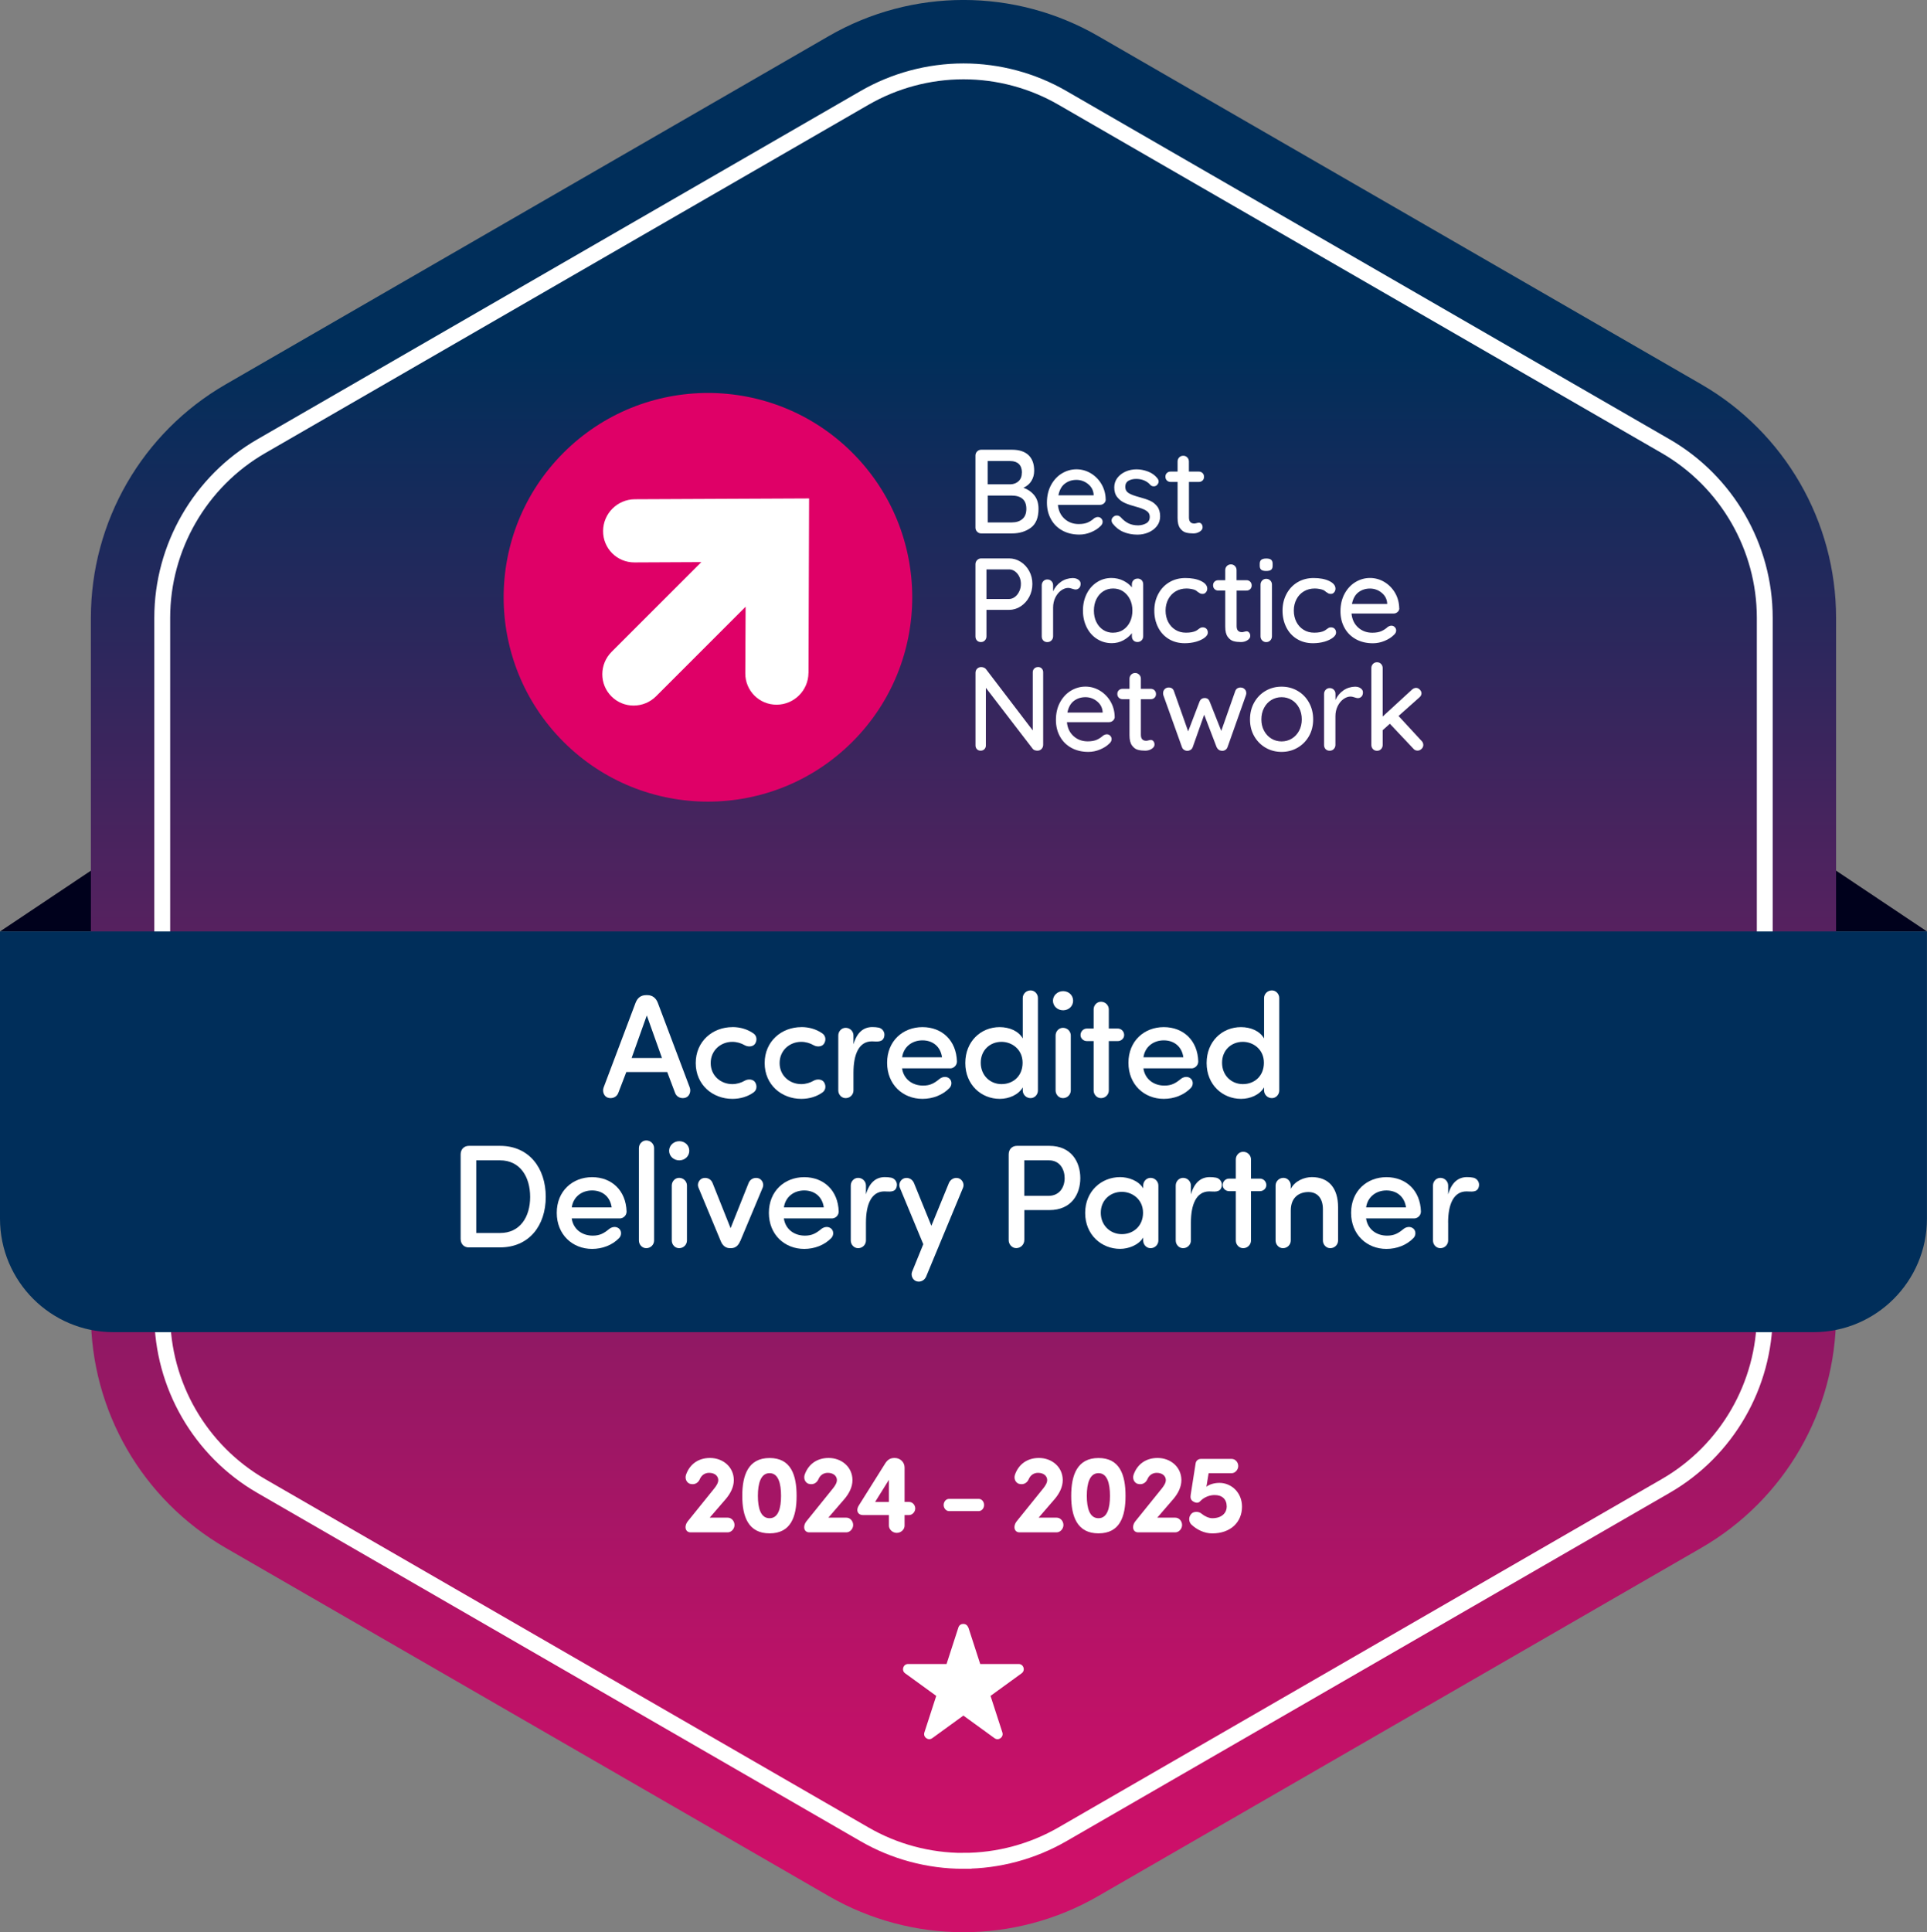 <?xml version="1.0" encoding="UTF-8"?><svg id="Layer_2" xmlns="http://www.w3.org/2000/svg" xmlns:xlink="http://www.w3.org/1999/xlink" viewBox="0 0 364.28 365.2"><rect x="0" y="0" width="364.28" height="365.2" fill="#808080" stroke="none"/><defs><style>.cls-1{fill:url(#linear-gradient);}.cls-1,.cls-2,.cls-3,.cls-4,.cls-5{stroke-width:0px;}.cls-2{fill:#00011c;}.cls-3{fill:#df0067;}.cls-6{fill:none;stroke:#fff;stroke-miterlimit:10;stroke-width:3px;}.cls-4{fill:#fff;}.cls-5{fill:#002e5a;}</style><linearGradient id="linear-gradient" x1="182.14" y1="351.64" x2="182.14" y2="-23.55" gradientUnits="userSpaceOnUse"><stop offset="0" stop-color="#ce1069"/><stop offset=".1" stop-color="#ba1267"/><stop offset=".3" stop-color="#871a63"/><stop offset=".58" stop-color="#36265d"/><stop offset=".76" stop-color="#002e5a"/></linearGradient></defs><g id="Layer_2-2"><polygon class="cls-2" points="43.39 147.03 0 176.05 43.39 176.05 43.39 147.03"/><polygon class="cls-2" points="320.89 147.03 364.28 176.05 320.89 176.05 320.89 147.03"/><path class="cls-1" d="M17.18,116.76v131.67c0,18.2,9.71,35.01,25.46,44.11l114.03,65.83c15.76,9.1,35.17,9.1,50.93,0l114.03-65.83c15.76-9.1,25.46-25.91,25.46-44.11V116.76c0-18.2-9.71-35.01-25.46-44.11L207.6,6.82c-15.76-9.1-35.17-9.1-50.93,0L42.64,72.66c-15.76,9.1-25.46,25.91-25.46,44.11Z"/><path class="cls-6" d="M182.14,351.71c-6.56,0-13.04-1.73-18.72-5.02l-114.03-65.83c-11.55-6.67-18.72-19.09-18.72-32.42V116.76c0-13.33,7.17-25.76,18.72-32.42L163.42,18.51c5.68-3.28,12.16-5.02,18.72-5.02s13.04,1.73,18.72,5.02l114.03,65.83c11.55,6.67,18.72,19.09,18.72,32.42v131.67c0,13.33-7.17,25.76-18.72,32.42l-114.03,65.83c-5.68,3.28-12.16,5.02-18.72,5.02Z"/><path class="cls-3" d="M106.52,85.58c15.08-15.08,39.54-15.08,54.62,0,15.08,15.08,15.08,39.54,0,54.62-15.08,15.08-39.54,15.08-54.62,0-15.08-15.09-15.08-39.54,0-54.62h0Z"/><path class="cls-4" d="M152.83,127.19c-.02,3.3-2.7,5.98-6,6-3.3.02-5.96-2.64-5.94-5.94l.06-12.58-16.92,16.92c-2.34,2.34-6.12,2.36-8.44.03-2.32-2.32-2.3-6.09.04-8.43l16.95-16.95-12.63.06c-3.3.02-5.96-2.64-5.94-5.94.02-3.3,2.7-5.98,6-6l32.94-.15-.11,32.98Z"/><path class="cls-4" d="M268.72,140.02l-4.34-4.7,3.91-3.48c.29-.24.43-.51.43-.81,0-.24-.11-.47-.32-.69-.21-.22-.44-.33-.7-.33-.27,0-.53.11-.79.34l-5.53,5.08v-9.17c0-.3-.1-.56-.3-.77-.2-.21-.46-.32-.76-.32-.32,0-.58.11-.78.32-.2.21-.3.47-.3.77v14.55c0,.3.1.56.3.77.2.21.46.32.78.32s.55-.11.76-.32c.2-.21.3-.47.3-.77v-2.8l1.36-1.22,4.45,4.72c.2.24.46.36.79.36.26,0,.5-.1.73-.31.23-.2.35-.46.35-.76s-.11-.55-.34-.79h0ZM256.21,129.78c-.84.02-1.6.25-2.26.71-.66.46-1.16,1.06-1.49,1.8v-1.15c0-.3-.1-.56-.31-.77-.2-.21-.46-.32-.78-.32s-.55.11-.76.32c-.2.21-.31.47-.31.77v9.67c0,.32.1.58.29.78.2.2.45.3.77.3s.58-.11.78-.32c.2-.21.31-.47.31-.77v-5.44c0-.69.14-1.32.42-1.89.28-.56.64-1.01,1.08-1.33.44-.32.9-.49,1.37-.49.18,0,.43.05.75.16.27.09.47.14.61.14.27,0,.5-.09.69-.28.19-.19.28-.46.28-.82,0-.3-.14-.55-.43-.76s-.63-.3-1.02-.3h0ZM246.09,135.97c0,.8-.17,1.51-.51,2.15-.34.63-.8,1.13-1.38,1.48-.58.35-1.22.53-1.93.53s-1.35-.18-1.93-.53-1.04-.85-1.38-1.48c-.34-.63-.51-1.35-.51-2.15s.17-1.54.51-2.18c.34-.64.8-1.14,1.38-1.49.58-.35,1.22-.53,1.93-.53s1.35.18,1.93.53c.58.35,1.04.85,1.38,1.49.34.64.51,1.37.51,2.18h0ZM248.24,135.97c0-1.17-.26-2.24-.79-3.19-.53-.95-1.25-1.69-2.16-2.21-.91-.53-1.92-.79-3.02-.79s-2.1.26-3.02.79c-.91.53-1.63,1.27-2.16,2.21-.53.95-.79,2.01-.79,3.19s.26,2.23.79,3.16c.53.93,1.25,1.66,2.16,2.19.91.53,1.92.79,3.02.79s2.1-.26,3.02-.79c.91-.53,1.63-1.26,2.16-2.19.53-.93.79-1.99.79-3.16h0ZM234.55,129.94c-.53,0-.87.23-1.04.68l-2.64,7.52-2.19-5.53c-.17-.45-.47-.68-.93-.68-.48,0-.81.23-.99.68l-2.15,5.62-2.69-7.61c-.15-.45-.48-.68-.99-.68-.32,0-.57.11-.77.32-.2.21-.29.47-.29.77,0,.15.02.29.07.43l3.5,9.76c.08.23.22.4.44.53.22.13.44.18.67.15.2-.01.38-.08.54-.19.17-.11.29-.27.38-.49l2.17-6.14,2.35,6.14c.21.42.52.65.93.68.24.03.47-.01.68-.14.21-.12.36-.3.45-.54l3.46-9.76c.06-.18.09-.32.09-.43,0-.32-.1-.58-.31-.78-.2-.2-.45-.3-.73-.3h0ZM217.54,132.15c.29,0,.52-.09.71-.27.19-.18.28-.41.28-.7s-.09-.52-.28-.71c-.19-.19-.43-.28-.71-.28h-1.87v-1.9c0-.3-.1-.56-.31-.77-.2-.21-.46-.32-.76-.32-.32,0-.58.11-.78.32-.2.21-.3.47-.3.77v1.9h-1.31c-.29,0-.52.09-.71.27-.19.18-.28.41-.28.7s.09.52.28.71c.19.19.43.28.71.28h1.31v6.82c0,.87.16,1.52.49,1.95.32.43.69.7,1.11.8.41.11.87.16,1.37.16.45,0,.86-.11,1.22-.34s.54-.5.54-.81c0-.26-.07-.47-.2-.63-.14-.17-.3-.25-.5-.25-.11,0-.25.03-.43.08-.18.05-.32.08-.43.08-.68,0-1.02-.38-1.02-1.13v-6.73h1.87ZM205.19,131.77c.81,0,1.54.26,2.18.77.64.51,1,1.17,1.07,1.96v.18h-6.66c.2-.99.6-1.73,1.22-2.2.62-.47,1.35-.71,2.19-.71h0ZM210.72,135.52c-.01-1.08-.28-2.06-.79-2.94-.51-.87-1.19-1.56-2.03-2.06-.84-.5-1.75-.75-2.71-.75s-1.89.26-2.74.77c-.85.51-1.54,1.25-2.06,2.2-.52.96-.78,2.07-.78,3.33,0,1.16.25,2.2.76,3.12.5.92,1.22,1.63,2.15,2.15.93.51,2,.77,3.22.77.75,0,1.49-.15,2.21-.45.72-.3,1.3-.67,1.74-1.11.3-.26.45-.54.45-.86,0-.24-.09-.45-.26-.63-.17-.18-.39-.27-.64-.27-.21,0-.43.07-.66.2-.35.33-.75.6-1.2.81-.45.21-1.04.32-1.76.32-1.05,0-1.95-.33-2.68-.99-.73-.66-1.15-1.54-1.25-2.64h7.95c.29,0,.53-.09.75-.28.21-.19.32-.42.34-.69h0ZM196.22,126.08c-.29,0-.52.09-.71.28-.19.19-.28.43-.28.71v10.98l-8.85-11.59c-.09-.12-.22-.21-.38-.28-.17-.07-.34-.1-.52-.1-.3,0-.55.1-.76.3-.2.2-.31.46-.31.78v13.73c0,.29.09.52.27.71.18.19.41.28.7.28s.52-.09.71-.28c.19-.19.28-.43.28-.71v-10.89l8.88,11.56c.09.11.21.18.37.24.16.05.32.08.49.08.32,0,.58-.11.78-.32.2-.21.31-.47.31-.79v-13.71c0-.29-.09-.52-.27-.71-.18-.19-.41-.28-.7-.28h0Z"/><path class="cls-4" d="M258.98,111.24c.81,0,1.54.26,2.18.77.64.51,1,1.17,1.07,1.96v.18h-6.66c.2-.99.6-1.73,1.22-2.2.62-.47,1.35-.71,2.19-.71h0ZM264.51,114.99c-.02-1.08-.28-2.06-.79-2.94-.51-.87-1.19-1.56-2.03-2.06s-1.75-.75-2.71-.75-1.89.26-2.74.77c-.85.51-1.54,1.25-2.06,2.2-.52.96-.78,2.07-.78,3.33,0,1.16.25,2.2.76,3.12.5.92,1.22,1.63,2.15,2.15.93.51,2,.77,3.22.77.75,0,1.49-.15,2.21-.45s1.3-.67,1.74-1.11c.3-.26.45-.54.45-.86,0-.24-.09-.45-.26-.63-.17-.18-.39-.27-.64-.27-.21,0-.43.07-.65.2-.35.33-.75.6-1.2.81-.45.21-1.04.32-1.76.32-1.05,0-1.95-.33-2.68-.99-.73-.66-1.15-1.54-1.25-2.64h7.95c.29,0,.53-.09.75-.28.21-.19.32-.42.34-.69h0ZM248.33,109.25c-1.14,0-2.16.27-3.05.8-.89.53-1.58,1.27-2.08,2.21-.5.94-.75,1.99-.75,3.15s.24,2.21.71,3.15c.47.94,1.15,1.68,2.02,2.21.87.53,1.88.8,3.03.8.77,0,1.49-.1,2.16-.29.67-.2,1.2-.45,1.6-.76.4-.31.6-.62.6-.94s-.09-.55-.26-.73c-.17-.19-.41-.28-.71-.28-.17,0-.3.03-.42.09-.11.06-.24.15-.4.27-.18.14-.32.23-.43.29-.48.24-1.11.36-1.9.36s-1.42-.18-2.01-.54c-.59-.36-1.04-.86-1.37-1.49-.32-.63-.49-1.35-.49-2.15s.17-1.49.5-2.13c.33-.64.8-1.14,1.4-1.5.6-.36,1.29-.54,2.08-.54.27,0,.57.03.9.09.33.06.59.14.77.23.2.12.34.23.43.32.2.14.35.23.46.29.11.06.27.09.46.09.26,0,.47-.1.63-.3.17-.2.25-.43.25-.69,0-.59-.4-1.07-1.19-1.45-.79-.38-1.78-.56-2.97-.56h0ZM239.36,107.92c.42,0,.73-.07.93-.23.2-.15.29-.41.29-.77v-.36c0-.35-.09-.6-.28-.76-.19-.16-.49-.24-.91-.24s-.73.08-.94.23c-.2.15-.31.41-.31.77v.36c0,.35.09.6.28.76.19.16.5.24.94.24h0ZM240.45,120.27v-9.78c0-.3-.1-.56-.31-.77-.2-.21-.46-.32-.78-.32s-.55.11-.76.32c-.2.21-.31.47-.31.77v9.78c0,.3.1.56.31.77.2.21.46.32.76.32.32,0,.58-.11.78-.32.2-.21.31-.47.31-.77h0ZM235.63,111.62c.29,0,.52-.09.71-.27.19-.18.28-.41.28-.7s-.09-.52-.28-.71c-.19-.19-.43-.28-.71-.28h-1.87v-1.9c0-.3-.1-.56-.3-.77-.2-.21-.46-.32-.76-.32-.32,0-.58.11-.78.32-.2.21-.3.47-.3.77v1.9h-1.31c-.29,0-.52.09-.71.27-.19.18-.28.41-.28.7s.09.52.28.71c.19.19.43.28.71.28h1.31v6.82c0,.87.16,1.52.49,1.95.32.43.69.7,1.11.8.41.11.87.16,1.37.16.45,0,.86-.11,1.22-.34.36-.23.54-.5.54-.81,0-.26-.07-.47-.2-.63-.14-.17-.3-.25-.5-.25-.11,0-.25.03-.43.08-.18.05-.32.08-.43.08-.68,0-1.02-.38-1.02-1.13v-6.73h1.87ZM224.09,109.25c-1.14,0-2.16.27-3.05.8-.89.53-1.58,1.27-2.08,2.21-.5.94-.75,1.99-.75,3.15s.24,2.21.71,3.15,1.15,1.68,2.02,2.21c.87.53,1.88.8,3.03.8.77,0,1.49-.1,2.16-.29.67-.2,1.2-.45,1.6-.76.4-.31.6-.62.6-.94s-.09-.55-.26-.73c-.17-.19-.41-.28-.71-.28-.17,0-.3.03-.42.09-.11.06-.25.15-.4.27-.18.14-.32.23-.43.29-.48.24-1.11.36-1.9.36s-1.42-.18-2.01-.54c-.59-.36-1.04-.86-1.37-1.49-.32-.63-.49-1.35-.49-2.15s.17-1.49.5-2.13c.33-.64.8-1.14,1.4-1.5.6-.36,1.29-.54,2.08-.54.27,0,.57.03.9.09.33.06.59.14.77.23.2.12.34.23.43.32.2.14.35.23.46.29.11.06.27.09.46.09.26,0,.47-.1.63-.3.17-.2.25-.43.25-.69,0-.59-.4-1.07-1.19-1.45-.79-.38-1.78-.56-2.97-.56h0ZM210.43,119.59c-.71,0-1.34-.18-1.89-.54-.55-.36-.98-.86-1.29-1.49-.31-.63-.46-1.35-.46-2.15s.15-1.51.46-2.15c.31-.63.74-1.13,1.29-1.49.55-.36,1.18-.54,1.89-.54s1.34.18,1.89.55c.55.37.98.87,1.29,1.5.31.63.46,1.34.46,2.12s-.15,1.51-.46,2.15c-.31.63-.74,1.13-1.29,1.49-.55.36-1.18.54-1.89.54h0ZM215.03,109.36c-.32,0-.57.11-.77.32-.2.21-.29.47-.29.79v.54c-.41-.51-.95-.93-1.64-1.27-.69-.33-1.43-.5-2.22-.5-.99,0-1.91.26-2.73.79-.83.53-1.48,1.26-1.95,2.2-.47.94-.71,2-.71,3.17s.24,2.23.71,3.17c.47.94,1.13,1.68,1.96,2.2.84.53,1.77.79,2.79.79.78,0,1.51-.18,2.19-.55.68-.37,1.21-.82,1.6-1.34v.59c0,.32.1.58.29.78.2.2.45.3.77.3s.58-.11.78-.32c.2-.21.3-.47.3-.77v-9.8c0-.33-.1-.6-.3-.8-.2-.2-.46-.3-.78-.3h0ZM202.83,109.25c-.84.02-1.6.25-2.26.71-.66.46-1.16,1.06-1.49,1.8v-1.15c0-.3-.1-.56-.31-.77-.2-.21-.46-.32-.78-.32s-.55.11-.76.32c-.2.21-.3.47-.3.77v9.67c0,.32.1.58.29.78.2.2.45.3.77.3s.58-.11.78-.32c.2-.21.31-.47.31-.77v-5.44c0-.69.14-1.32.42-1.89.28-.56.64-1.01,1.08-1.33.44-.32.9-.49,1.37-.49.18,0,.43.05.75.16.27.09.47.14.61.14.27,0,.5-.09.69-.28.19-.19.28-.46.28-.82,0-.3-.14-.55-.43-.76-.29-.2-.63-.3-1.02-.3h0ZM190.73,113.22h-4.25v-5.6h4.25c.62,0,1.15.27,1.59.8.44.53.67,1.19.67,1.95,0,.5-.1.96-.31,1.4-.2.44-.48.79-.82,1.05-.35.26-.72.4-1.13.4h0ZM190.73,105.54h-5.24c-.3,0-.56.11-.77.32-.21.21-.32.47-.32.77v13.64c0,.32.09.58.28.78.19.2.44.3.76.3s.55-.11.75-.32c.2-.21.29-.47.29-.77v-4.99h4.25c.8,0,1.54-.22,2.21-.66.68-.44,1.22-1.03,1.62-1.78.4-.75.6-1.57.6-2.46s-.2-1.7-.6-2.44c-.4-.74-.94-1.32-1.62-1.75-.68-.43-1.42-.64-2.21-.64h0Z"/><path class="cls-4" d="M226.62,91.09c.29,0,.52-.09.71-.27.19-.18.28-.41.28-.7s-.09-.52-.28-.71c-.19-.19-.43-.28-.71-.28h-1.87v-1.9c0-.3-.1-.56-.3-.77-.2-.21-.46-.32-.76-.32-.32,0-.58.11-.78.32-.2.21-.3.47-.3.77v1.9h-1.31c-.29,0-.52.09-.71.27-.19.18-.28.41-.28.7s.09.52.28.71c.19.19.43.28.71.28h1.31v6.82c0,.87.16,1.52.49,1.95.32.43.69.7,1.11.8.41.11.87.16,1.37.16.45,0,.86-.11,1.22-.34.36-.23.54-.5.54-.81,0-.26-.07-.47-.2-.63-.14-.17-.3-.25-.5-.25-.11,0-.25.03-.43.08-.18.05-.32.08-.43.08-.68,0-1.02-.38-1.02-1.13v-6.73h1.87ZM210.35,98.97c.56.72,1.24,1.25,2.04,1.58.81.33,1.68.5,2.63.5.74,0,1.43-.14,2.09-.42.65-.28,1.19-.68,1.59-1.2.41-.52.61-1.13.61-1.84,0-.77-.18-1.39-.54-1.86-.36-.47-.81-.83-1.33-1.07-.53-.24-1.19-.47-1.99-.68-.92-.24-1.6-.49-2.04-.75-.44-.26-.67-.65-.69-1.17,0-.56.2-.95.6-1.19.4-.23.88-.35,1.46-.35s1.07.1,1.52.29c.46.2.85.47,1.16.84.17.18.38.27.65.27.23,0,.41-.07.56-.2.24-.23.36-.46.36-.7,0-.23-.09-.44-.27-.66-.45-.56-1.04-.97-1.75-1.24-.72-.27-1.43-.41-2.16-.41s-1.45.14-2.09.43c-.64.29-1.15.69-1.54,1.2-.38.51-.58,1.11-.58,1.78,0,.77.19,1.39.58,1.86.38.47.85.84,1.41,1.08.56.25,1.26.49,2.1.71.86.23,1.51.47,1.95.75.44.27.67.66.67,1.17,0,.56-.22.96-.65,1.21-.44.25-.94.38-1.51.4-.72,0-1.34-.13-1.86-.38-.52-.26-1.01-.64-1.46-1.15-.23-.23-.47-.34-.75-.34-.2,0-.37.05-.52.16-.32.21-.47.47-.47.77,0,.2.07.4.2.61h0ZM203.49,90.7c.81,0,1.54.26,2.18.77s1,1.17,1.07,1.96v.18h-6.66c.2-.99.6-1.73,1.22-2.2.62-.47,1.35-.71,2.19-.71h0ZM209.02,94.45c-.01-1.08-.28-2.06-.79-2.94-.51-.87-1.19-1.56-2.03-2.06-.84-.5-1.75-.75-2.71-.75s-1.89.26-2.74.77c-.85.51-1.54,1.25-2.06,2.2-.52.96-.78,2.07-.78,3.33,0,1.16.25,2.2.76,3.12.5.92,1.22,1.63,2.15,2.15.93.51,2,.77,3.22.77.75,0,1.49-.15,2.21-.45.72-.3,1.3-.67,1.74-1.11.3-.26.45-.54.45-.86,0-.24-.09-.45-.26-.63-.17-.18-.39-.27-.64-.27-.21,0-.43.07-.66.2-.35.33-.75.6-1.2.81-.45.21-1.04.32-1.76.32-1.05,0-1.95-.33-2.68-.99-.73-.66-1.15-1.54-1.25-2.64h7.95c.29,0,.53-.09.75-.28.21-.19.32-.42.34-.69h0ZM191.28,98.74h-4.56v-5.08h4.45c1.9,0,2.85.84,2.85,2.51,0,.86-.25,1.5-.75,1.93-.5.43-1.16.64-1.99.64h0ZM193.17,89.3c0,.71-.2,1.25-.61,1.64-.41.38-.92.58-1.54.6h-4.31v-4.4h4.27c.69,0,1.23.18,1.62.55.38.37.58.91.58,1.61h0ZM193.47,92.19c.66-.3,1.17-.73,1.51-1.3.35-.56.52-1.21.52-1.93,0-1.28-.36-2.26-1.07-2.94-.72-.68-1.76-1.02-3.13-1.02h-5.81c-.3,0-.56.11-.77.32-.21.21-.32.47-.32.77v13.64c0,.3.11.56.32.77.21.21.47.32.77.32h5.81c1.4,0,2.59-.36,3.56-1.07.97-.71,1.46-1.91,1.46-3.58,0-1.05-.27-1.91-.8-2.56-.53-.65-1.22-1.13-2.04-1.41h0Z"/><path class="cls-5" d="M0,176.05h364.27v54.29c0,11.83-9.61,21.44-21.44,21.44H21.44C9.61,251.78,0,242.17,0,230.34v-54.29H0Z"/><path class="cls-4" d="M126.14,202.62h-7.74l-1.53,3.98c-.28.75-1.17,1.14-1.98.86-.72-.25-1.06-1.17-.78-1.92l6.04-16.01c.36-.92.98-1.45,2.03-1.45h.17c.97,0,1.64.53,2,1.45l6.04,16.01c.28.75-.06,1.67-.78,1.92-.81.28-1.7-.11-1.98-.86l-1.5-3.98ZM119.4,199.97h5.74l-2.87-8.05-2.87,8.05Z"/><path class="cls-4" d="M138.45,194.12c1.5,0,2.87.42,3.98,1.2.61.42.75,1.23.33,1.92-.39.64-1.36.67-1.98.31-.67-.39-1.5-.64-2.34-.64-2.17,0-4.09,1.59-4.09,4.01s1.92,3.98,4.09,3.98c.84,0,1.67-.25,2.34-.64.61-.36,1.59-.33,1.98.31.42.7.28,1.5-.33,1.92-1.11.78-2.48,1.2-3.98,1.2-3.73,0-6.93-2.65-6.93-6.77s3.2-6.79,6.93-6.79Z"/><path class="cls-4" d="M151.48,194.12c1.5,0,2.87.42,3.98,1.2.61.42.75,1.23.33,1.92-.39.64-1.36.67-1.98.31-.67-.39-1.5-.64-2.34-.64-2.17,0-4.09,1.59-4.09,4.01s1.92,3.98,4.09,3.98c.84,0,1.67-.25,2.34-.64.61-.36,1.59-.33,1.98.31.42.7.28,1.5-.33,1.92-1.11.78-2.48,1.2-3.98,1.2-3.73,0-6.93-2.65-6.93-6.77s3.2-6.79,6.93-6.79Z"/><path class="cls-4" d="M161.34,202.73v3.37c0,.78-.64,1.45-1.48,1.45-.78,0-1.39-.67-1.39-1.45v-10.39c0-.78.61-1.45,1.39-1.45.84,0,1.48.67,1.48,1.45v1.67c.67-2.31,1.95-3.26,3.56-3.26.42,0,.84.03,1.23.11.72.17,1.2.89,1.03,1.64-.25,1.25-1.5.95-2.34.95-2.45,0-3.48,2.45-3.48,5.9Z"/><path class="cls-4" d="M179.58,201.92h-9.05c.28,2,1.89,3.26,3.98,3.26,1.36,0,2.14-.47,3.09-1.25.47-.39,1.25-.58,1.84-.11.53.42.56,1.28.06,1.81-1.31,1.36-3.2,2.06-5.12,2.06-3.7,0-6.68-2.7-6.68-6.82s2.98-6.74,6.68-6.74,6.4,2.51,6.52,6.49c0,.75-.61,1.31-1.31,1.31ZM178.08,199.83c-.28-2.03-1.75-3.2-3.7-3.2s-3.56,1.2-3.84,3.2h7.55Z"/><path class="cls-4" d="M193.34,188.64c0-.78.64-1.45,1.48-1.45.78,0,1.39.67,1.39,1.45v17.46c0,.78-.61,1.45-1.39,1.45-.83,0-1.48-.67-1.48-1.45v-.58c-.81,1.39-2.59,2.17-4.34,2.17-3.51,0-6.52-2.67-6.52-6.77s2.95-6.79,6.49-6.79c1.84,0,3.56.72,4.37,2.14v-7.63ZM189.33,196.91c-2.17,0-3.93,1.56-3.93,3.95s1.75,4.04,3.93,4.04,3.98-1.5,3.98-4.04-2.03-3.95-3.98-3.95Z"/><path class="cls-4" d="M200.97,187.33c1.06,0,1.89.78,1.89,1.81s-.84,1.81-1.89,1.81-1.92-.78-1.92-1.81.89-1.81,1.92-1.81ZM202.42,195.71c0-.78-.64-1.45-1.48-1.45-.78,0-1.39.67-1.39,1.45v10.39c0,.78.61,1.45,1.39,1.45.84,0,1.48-.67,1.48-1.45v-10.39Z"/><path class="cls-4" d="M206.74,196.77h-1.28c-.64,0-1.2-.5-1.2-1.14,0-.7.56-1.23,1.2-1.23h1.28v-3.62c0-.78.61-1.45,1.39-1.45.83,0,1.48.67,1.48,1.45v3.62h1.7c.64,0,1.2.53,1.2,1.23,0,.64-.56,1.14-1.2,1.14h-1.7v9.33c0,.78-.64,1.45-1.48,1.45-.78,0-1.39-.67-1.39-1.45v-9.33Z"/><path class="cls-4" d="M225.2,201.92h-9.05c.28,2,1.89,3.26,3.98,3.26,1.36,0,2.14-.47,3.09-1.25.47-.39,1.25-.58,1.84-.11.53.42.56,1.28.06,1.81-1.31,1.36-3.2,2.06-5.12,2.06-3.7,0-6.68-2.7-6.68-6.82s2.98-6.74,6.68-6.74,6.41,2.51,6.52,6.49c0,.75-.61,1.31-1.31,1.31ZM223.7,199.83c-.28-2.03-1.75-3.2-3.7-3.2s-3.56,1.2-3.84,3.2h7.55Z"/><path class="cls-4" d="M238.96,188.64c0-.78.64-1.45,1.48-1.45.78,0,1.39.67,1.39,1.45v17.46c0,.78-.61,1.45-1.39,1.45-.83,0-1.48-.67-1.48-1.45v-.58c-.81,1.39-2.59,2.17-4.34,2.17-3.51,0-6.52-2.67-6.52-6.77s2.95-6.79,6.49-6.79c1.84,0,3.56.72,4.37,2.14v-7.63ZM234.95,196.91c-2.17,0-3.93,1.56-3.93,3.95s1.75,4.04,3.93,4.04,3.98-1.5,3.98-4.04-2.03-3.95-3.98-3.95Z"/><path class="cls-4" d="M88.64,235.77c-.89,0-1.56-.61-1.56-1.62v-15.96c0-1,.67-1.62,1.56-1.62h5.9c5.46,0,8.63,4.18,8.63,9.64s-3.17,9.55-8.63,9.55h-5.9ZM90.03,233.04h4.51c3.76,0,5.68-3.01,5.68-6.82s-1.92-6.91-5.68-6.91h-4.51v13.73Z"/><path class="cls-4" d="M117.13,230.28h-9.05c.28,2,1.89,3.26,3.98,3.26,1.36,0,2.14-.47,3.09-1.25.47-.39,1.25-.58,1.84-.11.53.42.56,1.28.06,1.81-1.31,1.36-3.2,2.06-5.12,2.06-3.7,0-6.68-2.7-6.68-6.82s2.98-6.74,6.68-6.74,6.4,2.51,6.52,6.49c0,.75-.61,1.31-1.31,1.31ZM115.63,228.2c-.28-2.03-1.75-3.2-3.7-3.2s-3.56,1.2-3.84,3.2h7.55Z"/><path class="cls-4" d="M123.65,234.46c0,.78-.64,1.45-1.48,1.45-.78,0-1.39-.67-1.39-1.45v-17.46c0-.78.61-1.45,1.39-1.45.84,0,1.48.67,1.48,1.45v17.46Z"/><path class="cls-4" d="M128.41,215.69c1.06,0,1.89.78,1.89,1.81s-.84,1.81-1.89,1.81-1.92-.78-1.92-1.81.89-1.81,1.92-1.81ZM129.86,224.07c0-.78-.64-1.45-1.48-1.45-.78,0-1.39.67-1.39,1.45v10.39c0,.78.61,1.45,1.39,1.45.84,0,1.48-.67,1.48-1.45v-10.39Z"/><path class="cls-4" d="M139.91,234.6c-.33.81-.89,1.31-1.73,1.31h-.17c-.84,0-1.42-.5-1.75-1.31l-4.23-10.16c-.31-.72.17-1.64.95-1.78.75-.14,1.45.22,1.73.95l3.4,8.52,3.4-8.52c.28-.72.97-1.09,1.73-.95.78.14,1.25,1.06.95,1.78l-4.26,10.16Z"/><path class="cls-4" d="M157.23,230.28h-9.05c.28,2,1.89,3.26,3.98,3.26,1.36,0,2.14-.47,3.09-1.25.47-.39,1.25-.58,1.84-.11.53.42.56,1.28.06,1.81-1.31,1.36-3.2,2.06-5.12,2.06-3.7,0-6.68-2.7-6.68-6.82s2.98-6.74,6.68-6.74,6.4,2.51,6.52,6.49c0,.75-.61,1.31-1.31,1.31ZM155.73,228.2c-.28-2.03-1.75-3.2-3.7-3.2s-3.56,1.2-3.84,3.2h7.55Z"/><path class="cls-4" d="M163.7,231.09v3.37c0,.78-.64,1.45-1.48,1.45-.78,0-1.39-.67-1.39-1.45v-10.39c0-.78.61-1.45,1.39-1.45.84,0,1.48.67,1.48,1.45v1.67c.67-2.31,1.95-3.26,3.56-3.26.42,0,.84.03,1.23.11.72.17,1.2.89,1.03,1.64-.25,1.25-1.5.95-2.34.95-2.45,0-3.48,2.45-3.48,5.9Z"/><path class="cls-4" d="M175.09,241.26c-.31.72-1.03,1.11-1.78.92-.75-.19-1.17-1.09-.89-1.81l2.12-5.21-4.43-10.67c-.31-.72.14-1.62.89-1.81.75-.19,1.48.2,1.78.92l3.29,8.08,3.31-8.08c.31-.72,1.03-1.11,1.78-.92.75.2,1.2,1.09.89,1.81l-6.96,16.76Z"/><path class="cls-4" d="M193.63,234.4c0,.81-.67,1.5-1.53,1.5-.78,0-1.42-.7-1.42-1.5v-16.21c0-1,.67-1.62,1.56-1.62h6.13c4.15,0,5.85,3.04,5.85,6.1s-1.7,6.04-5.85,6.04h-4.73v5.68ZM193.63,219.31v6.71h4.57c2.14,0,3.06-1.7,3.06-3.34s-.89-3.37-2.95-3.37h-4.68Z"/><path class="cls-4" d="M216.11,233.9c-.86,1.42-2.76,2.14-4.37,2.14-3.51,0-6.6-2.65-6.6-6.79s3.09-6.77,6.6-6.77c1.56,0,3.48.64,4.37,2.12v-.53c0-.78.61-1.45,1.39-1.45.83,0,1.48.67,1.48,1.45v10.39c0,.78-.64,1.45-1.48,1.45-.78,0-1.39-.67-1.39-1.45v-.56ZM212.07,233.26c2.12,0,4.01-1.48,4.01-4.04s-2.06-3.96-4.01-3.96c-2.17,0-3.98,1.56-3.98,3.96s1.81,4.04,3.98,4.04Z"/><path class="cls-4" d="M225.13,231.09v3.37c0,.78-.64,1.45-1.48,1.45-.78,0-1.39-.67-1.39-1.45v-10.39c0-.78.61-1.45,1.39-1.45.84,0,1.48.67,1.48,1.45v1.67c.67-2.31,1.95-3.26,3.56-3.26.42,0,.84.03,1.23.11.72.17,1.2.89,1.03,1.64-.25,1.25-1.5.95-2.34.95-2.45,0-3.48,2.45-3.48,5.9Z"/><path class="cls-4" d="M233.62,225.13h-1.28c-.64,0-1.2-.5-1.2-1.14,0-.7.56-1.23,1.2-1.23h1.28v-3.62c0-.78.61-1.45,1.39-1.45.84,0,1.48.67,1.48,1.45v3.62h1.7c.64,0,1.2.53,1.2,1.23,0,.64-.56,1.14-1.2,1.14h-1.7v9.33c0,.78-.64,1.45-1.48,1.45-.78,0-1.39-.67-1.39-1.45v-9.33Z"/><path class="cls-4" d="M241.14,224.07c0-.78.64-1.45,1.48-1.45.78,0,1.39.67,1.39,1.45v.64c.75-1.5,2.53-2.23,3.98-2.23,3.15,0,4.96,2.03,4.96,5.71v6.27c0,.78-.64,1.45-1.48,1.45-.78,0-1.39-.67-1.39-1.45v-5.93c0-2.06-1.06-3.23-2.73-3.23s-3.34.92-3.34,3.48v5.68c0,.78-.64,1.45-1.48,1.45-.78,0-1.39-.67-1.39-1.45v-10.39Z"/><path class="cls-4" d="M267.29,230.28h-9.05c.28,2,1.89,3.26,3.98,3.26,1.37,0,2.14-.47,3.09-1.25.47-.39,1.25-.58,1.84-.11.53.42.56,1.28.06,1.81-1.31,1.36-3.2,2.06-5.12,2.06-3.7,0-6.68-2.7-6.68-6.82s2.98-6.74,6.68-6.74,6.41,2.51,6.52,6.49c0,.75-.61,1.31-1.31,1.31ZM265.79,228.2c-.28-2.03-1.75-3.2-3.7-3.2s-3.56,1.2-3.84,3.2h7.55Z"/><path class="cls-4" d="M273.76,231.09v3.37c0,.78-.64,1.45-1.48,1.45-.78,0-1.39-.67-1.39-1.45v-10.39c0-.78.61-1.45,1.39-1.45.84,0,1.48.67,1.48,1.45v1.67c.67-2.31,1.95-3.26,3.56-3.26.42,0,.83.03,1.22.11.72.17,1.2.89,1.03,1.64-.25,1.25-1.5.95-2.34.95-2.45,0-3.48,2.45-3.48,5.9Z"/><path class="cls-4" d="M130.5,280.47c-.67-.19-1.07-.93-.82-1.73.69-1.98,2.31-3.18,4.54-3.18,2.44,0,4.5,1.7,4.5,4.19,0,1.33-.65,2.52-1.45,3.49l-3.11,3.6h3.41c.69,0,1.28.63,1.28,1.39,0,.72-.59,1.39-1.28,1.39h-7.03c-.57,0-.95-.38-.95-.99,0-.4.19-.82.44-1.12l5.01-6.21c.38-.48.74-1.03.74-1.56,0-.74-.63-1.37-1.73-1.37-.82,0-1.45.46-1.77,1.22-.25.59-.9,1.12-1.79.86Z"/><path class="cls-4" d="M145.48,275.57c4.02,0,5.11,3.18,5.11,7.15s-1.09,7.09-5.11,7.09-5.16-3.16-5.16-7.09,1.14-7.15,5.16-7.15ZM145.48,286.95c1.66,0,2.17-1.92,2.17-4.23s-.5-4.29-2.17-4.29-2.21,1.96-2.21,4.29.53,4.23,2.21,4.23Z"/><path class="cls-4" d="M152.93,280.47c-.67-.19-1.07-.93-.82-1.73.69-1.98,2.31-3.18,4.54-3.18,2.44,0,4.5,1.7,4.5,4.19,0,1.33-.65,2.52-1.45,3.49l-3.11,3.6h3.41c.69,0,1.28.63,1.28,1.39,0,.72-.59,1.39-1.28,1.39h-7.03c-.57,0-.95-.38-.95-.99,0-.4.19-.82.44-1.12l5.01-6.21c.38-.48.74-1.03.74-1.56,0-.74-.63-1.37-1.73-1.37-.82,0-1.45.46-1.77,1.22-.25.59-.9,1.12-1.79.86Z"/><path class="cls-4" d="M167.28,276.68c.44-.69.9-1.12,1.83-1.12,1.09,0,1.89.8,1.89,1.81v6.5h.86c.63,0,1.16.57,1.16,1.24,0,.63-.55,1.24-1.16,1.24h-.86v2c0,.74-.67,1.37-1.49,1.37-.76,0-1.47-.65-1.47-1.37v-2h-4.92c-.61,0-1.05-.38-1.05-.95,0-.44.21-.74.4-1.05l4.82-7.68ZM168.04,283.88v-4.19l-2.61,4.19h2.61Z"/><path class="cls-4" d="M185,283.29c.59,0,1.03.53,1.03,1.16s-.46,1.16-1.03,1.16h-5.58c-.57,0-1.03-.55-1.03-1.16s.44-1.16,1.03-1.16h5.58Z"/><path class="cls-4" d="M192.68,280.47c-.67-.19-1.07-.93-.82-1.73.69-1.98,2.31-3.18,4.54-3.18,2.44,0,4.5,1.7,4.5,4.19,0,1.33-.65,2.52-1.45,3.49l-3.11,3.6h3.41c.69,0,1.28.63,1.28,1.39,0,.72-.59,1.39-1.28,1.39h-7.03c-.57,0-.95-.38-.95-.99,0-.4.19-.82.44-1.12l5.01-6.21c.38-.48.74-1.03.74-1.56,0-.74-.63-1.37-1.73-1.37-.82,0-1.45.46-1.77,1.22-.25.59-.9,1.12-1.79.86Z"/><path class="cls-4" d="M207.66,275.57c4.02,0,5.11,3.18,5.11,7.15s-1.09,7.09-5.11,7.09-5.16-3.16-5.16-7.09,1.14-7.15,5.16-7.15ZM207.66,286.95c1.66,0,2.17-1.92,2.17-4.23s-.5-4.29-2.17-4.29-2.21,1.96-2.21,4.29.53,4.23,2.21,4.23Z"/><path class="cls-4" d="M215.11,280.47c-.67-.19-1.07-.93-.82-1.73.69-1.98,2.31-3.18,4.54-3.18,2.44,0,4.5,1.7,4.5,4.19,0,1.33-.65,2.52-1.45,3.49l-3.11,3.6h3.41c.69,0,1.28.63,1.28,1.39,0,.72-.59,1.39-1.28,1.39h-7.03c-.57,0-.95-.38-.95-.99,0-.4.19-.82.44-1.12l5.01-6.21c.38-.48.74-1.03.74-1.56,0-.74-.63-1.37-1.72-1.37-.82,0-1.45.46-1.77,1.22-.25.59-.91,1.12-1.79.86Z"/><path class="cls-4" d="M225.23,286.09c.48-.48,1.41-.44,1.91,0,.57.48,1.39.86,2.02.86,1.87,0,2.74-1.07,2.74-2.19,0-1.41-.86-2.19-2.29-2.19-.76,0-1.89.27-2.76,1.2-.32.34-.78.32-1.28.02-.5-.29-.57-.76-.48-1.28l.93-5.93c.08-.53.53-.84.97-.84h5.85c.67,0,1.24.61,1.24,1.35,0,.69-.59,1.35-1.24,1.35h-4.36l-.42,2.57c.55-.48,1.56-.74,2.46-.74,2.23,0,4.27,1.79,4.27,4.5,0,2.92-2.15,5.05-5.62,5.05-1.47,0-2.9-.67-3.98-1.7-.5-.53-.53-1.45.04-2.02Z"/><path class="cls-4" d="M183.06,307.59l2.24,6.91h7.26c.94,0,1.33,1.2.57,1.76l-5.88,4.27,2.24,6.91c.29.89-.73,1.64-1.49,1.08l-5.88-4.27-5.88,4.27c-.76.55-1.78-.19-1.49-1.08l2.24-6.91-5.88-4.27c-.76-.55-.37-1.76.57-1.76h7.26l2.24-6.91c.29-.89,1.56-.89,1.85,0Z"/></g></svg>